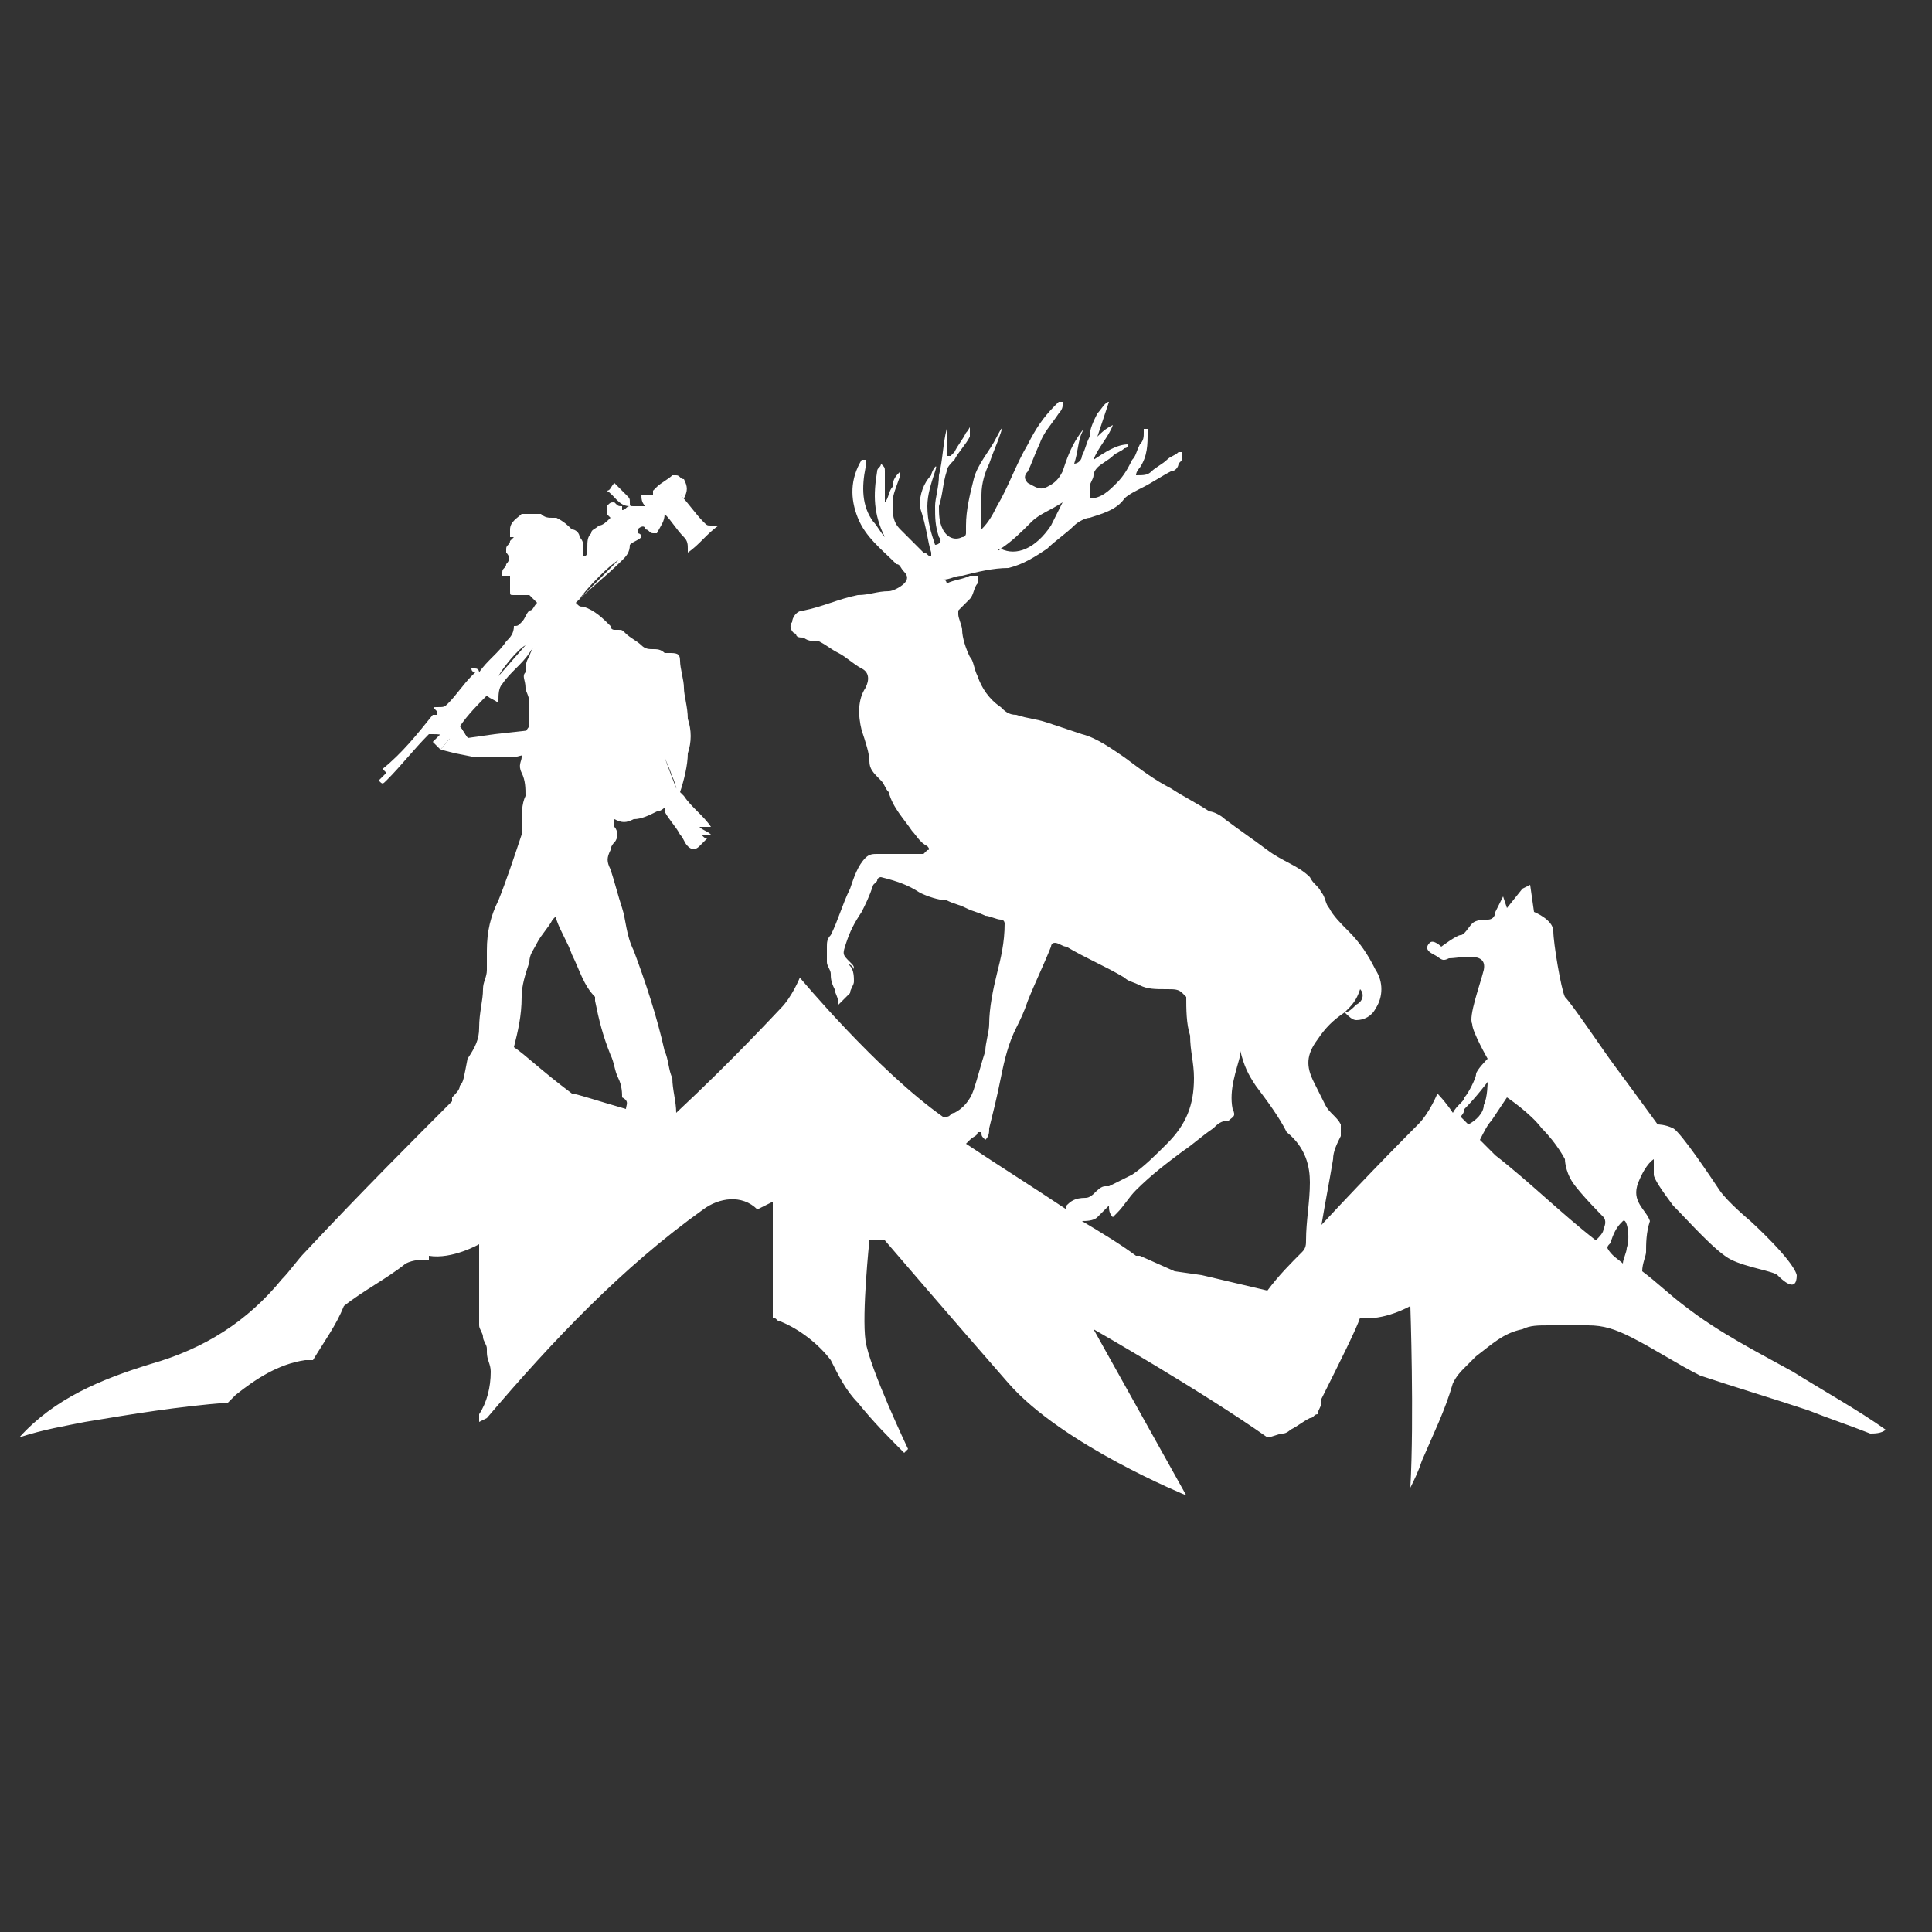 <svg xmlns="http://www.w3.org/2000/svg" viewBox="0 0 50 50"><rect x="0" y="0" width="50" height="50" fill="#333333" stroke="none"/><style>.st0{fill:#FFFFFF;}</style><path class="st0" d="M46.4 35.5c-.9-.5-1.9-1-2.8-1.7-.4-.3-.7-.6-1.1-.9.0-.2.1-.4.1-.5.0-.2.0-.5.1-.8-.1-.3-.5-.5-.3-1s.4-.6.4-.6v.4c0 .1.2.4.5.8.4.4 1.1 1.2 1.5 1.4.4.2 1.1.3 1.2.4s.5.5.5.0c-.1-.4-1.2-1.4-1.2-1.4s-.6-.5-.8-.8c-.2-.3-1-1.5-1.2-1.6s-.4-.1-.4-.1-.8-1.1-1.1-1.5c-.3-.4-1.1-1.6-1.3-1.8-.1-.2-.3-1.4-.3-1.7s-.5-.5-.5-.5l-.1-.7-.2.1L39 23.5l-.1-.3-.2.4s0 .2-.2.2c-.1.0-.3.0-.4.1s-.2.3-.3.3c-.1.0-.5.3-.5.3s-.2-.2-.3-.1-.1.2.1.3.2.2.4.1c.3.0 1-.2.9.3-.1.4-.4 1.2-.3 1.4.0.2.4.9.4.9s-.3.3-.3.4-.2.5-.3.6c0 .1-.2.2-.3.4-.2-.3-.4-.5-.4-.5s-.2.5-.5.8c-.1.1-1.2 1.2-2.5 2.6.1-.6.2-1.1.3-1.7.0-.2.1-.4.2-.6.0-.1.0-.2.0-.3-.1-.2-.3-.3-.4-.5s-.2-.4-.3-.6c-.2-.4-.2-.7.1-1.1.2-.3.4-.5.7-.7.2-.2.3-.3.4-.6.1.1.1.3-.1.4-.1.1-.2.2-.3.2.1.1.2.2.3.2.2.0.4-.1.5-.3.2-.3.2-.7.0-1-.2-.4-.4-.7-.7-1-.2-.2-.4-.4-.5-.6-.1-.1-.1-.3-.2-.4-.1-.2-.2-.2-.3-.4-.3-.3-.7-.4-1.1-.7s-.7-.5-1.1-.8c-.1-.1-.3-.2-.4-.2-.3-.2-.7-.4-1-.6-.4-.2-.8-.5-1.2-.8-.3-.2-.7-.5-1.1-.6-.3-.1-.6-.2-.9-.3-.3-.1-.5-.1-.8-.2-.2.0-.3-.1-.4-.2-.3-.2-.5-.5-.6-.8-.1-.2-.1-.4-.2-.5-.1-.2-.2-.5-.2-.7.0-.1-.1-.3-.1-.4v-.1c.1-.1.2-.2.3-.3.1-.1.1-.3.2-.4.0.0.0-.1.0-.2-.1.0-.1.0-.2.0-.2.1-.4.1-.6.2.0.0.0-.1-.1-.1.2.0.3-.1.5-.1.4-.1.8-.2 1.2-.2.4-.1.7-.3 1-.5.2-.2.5-.4.7-.6.1-.1.3-.2.4-.2.3-.1.7-.2.9-.5.1-.1.3-.2.5-.3.2-.1.5-.3.7-.4.1.0.2-.1.2-.2.1-.1.1-.1.1-.2v-.1s-.1.0-.1.0c-.1.1-.2.1-.3.2s-.3.2-.4.3c-.1.1-.2.1-.4.1.0-.1.1-.2.1-.2.2-.3.2-.6.2-.9v-.1s-.1.0-.1.0.0.0.0.1.0.2-.1.3c-.1.2-.1.3-.2.4-.1.2-.2.4-.4.6s-.4.4-.7.4c0-.1.0-.2.0-.3.0-.1.1-.2.1-.3.0-.1.1-.2.1-.2.1-.1.3-.2.4-.3.1-.1.2-.1.3-.2.0.0.1.0.1-.1-.3.0-.6.2-.9.4.1-.3.4-.6.5-.9-.2.1-.3.2-.4.3.1-.3.2-.6.3-.9-.1.0-.2.2-.3.3-.1.2-.2.4-.2.6-.1.2-.1.3-.2.5.0.1-.1.2-.2.2.1-.3.1-.6.2-.8s-.1.1-.1.1c-.2.3-.3.6-.4.9-.1.2-.2.3-.4.4s-.3.0-.5-.1c-.1-.1-.1-.2.0-.3.1-.2.2-.5.3-.7.1-.3.3-.5.5-.8.0.0.1-.1.1-.2v-.1s0 0-.1.0l-.1.1c-.3.3-.5.6-.7 1-.3.5-.5 1.1-.8 1.6-.1.2-.2.4-.4.6.0-.3.0-.6.0-.9s.1-.6.2-.8c.1-.3.2-.5.3-.8s-.1.1-.1.1c-.2.4-.5.7-.6 1.1s-.2.8-.2 1.2c0 .1.0.2.0.2s0 .1-.1.1c-.2.1-.4.0-.5-.2s-.1-.4-.1-.6c.1-.3.1-.6.2-.9.0-.1.1-.2.2-.3.1-.2.3-.4.4-.6.0-.1.0-.1.0-.2s0 0-.1.1c-.1.2-.2.3-.3.5l-.1.1h-.1c0-.1.0-.2.0-.3.0-.1.0-.3.0-.4V11s0 0 0 0 0 .1.0.1c-.1.4-.1.8-.2 1.2.0.3-.1.6-.1.8.0.3.0.5.1.8.1.1.0.2-.1.2-.1-.3-.2-.6-.2-1 0-.3.1-.6.2-.9s-.1.0-.1.1c-.2.2-.3.5-.3.8C24 13.7 24 14 24.1 14.3v.1c-.1.0-.1-.1-.2-.1-.2-.2-.4-.4-.6-.6-.2-.2-.2-.4-.2-.7.0-.2.1-.4.2-.7v-.1c-.1.1-.2.2-.2.4-.1.1-.1.3-.2.4v-.1c0-.2.0-.4.0-.7.0-.1.0-.1-.1-.2.0.1-.1.1-.1.2-.1.6-.1 1.1.2 1.7-.1-.1-.2-.3-.3-.4-.3-.4-.3-.9-.2-1.4V12s0 0 0-.1h-.1c-.3.5-.3 1-.1 1.5s.6.8 1 1.2c.1.0.1.1.2.2.1.1.1.2.0.3-.1.1-.3.2-.4.2-.3.0-.5.1-.8.1-.5.1-.9.3-1.4.4-.2.0-.3.2-.3.3-.1.1.0.3.1.3.0.1.1.1.2.1.1.1.3.1.4.1.2.1.3.2.5.3s.4.3.6.4c.2.1.2.3.1.5-.2.3-.2.7-.1 1.1.1.3.2.6.2.8s.1.3.3.5c.1.1.1.2.2.3.1.4.4.7.6 1 .1.1.2.3.4.4.0.0.1.1.0.1l-.1.1c-.2.0-.4.0-.6.0-.2.0-.4.0-.6.0-.1.0-.2.0-.3.1-.2.2-.3.5-.4.8-.2.4-.3.8-.5 1.2-.1.1-.1.2-.1.3s0 .3.0.4c0 .1.1.2.1.3s0 .2.1.4c0 .1.1.2.1.4.1-.1.2-.2.3-.3.0-.1.1-.2.1-.3s0-.3-.1-.4.1.0.1.1c0-.1.0-.1-.1-.2-.2-.2-.2-.2-.1-.5.1-.3.2-.5.4-.8.1-.2.2-.4.3-.7l.1-.1c0-.1.1-.1.1-.1.4.1.7.2 1 .4.2.1.5.2.7.2.2.1.3.1.5.2.2.1.3.1.5.2.1.0.3.1.4.1.1.0.1.1.1.1.0.5-.1.9-.2 1.3-.1.4-.2.9-.2 1.3.0.2-.1.5-.1.7-.1.3-.2.7-.3 1s-.3.5-.5.6c-.1.0-.1.1-.2.1h-.1c-1.7-1.2-3.7-3.6-3.7-3.6s-.2.5-.5.8c-.1.1-1.2 1.3-2.7 2.7s0 0 0 0c0-.3-.1-.6-.1-.9-.1-.2-.1-.5-.2-.7-.2-.9-.5-1.8-.8-2.6-.2-.4-.2-.8-.3-1.1-.1-.3-.2-.7-.3-1-.1-.2-.1-.3.0-.5.0.0.0-.1.1-.2.1-.1.1-.3.0-.4.0.0.0-.1.0-.2.2.1.3.1.5.0.2.0.4-.1.6-.2.1.0.2-.1.2-.1s0 0 0 .1c.1.2.3.4.4.6.1.1.1.2.2.3.1.1.2.1.3.0s.1-.1.2-.2c-.1.0-.1-.1-.2-.1.1.0.2.0.3.0-.1-.1-.2-.1-.3-.2.1.0.2.0.3.0-.2-.3-.5-.5-.7-.8-.1-.1-.1-.1-.2-.2-.2-.5-.4-1.1-.6-1.6C16.9 19 17 19 17 19.1c.1.3.3.7.4 1 .1.2.1.4.2.5v-.1c.1-.3.2-.7.2-1 .1-.3.1-.6.0-.9.0-.3-.1-.6-.1-.8s-.1-.5-.1-.7-.1-.2-.3-.2h-.1c-.1-.1-.2-.1-.3-.1s-.2.0-.3-.1-.3-.2-.4-.3c-.1-.1-.1-.1-.2-.1h-.1s-.1.0-.1-.1c-.2-.2-.4-.4-.7-.5-.1.0-.1.0-.2-.1.4-.4.8-.7 1.2-1.1.1-.1.2-.2.2-.4.1-.1.2-.1.3-.2.0-.1-.1-.1-.1-.1s0-.1.0-.1c.1-.1.2-.1.2.0.1.0.1.1.2.1h.1c.1-.2.2-.3.2-.5.2.2.3.4.5.6.1.1.1.2.1.3v.1c.3-.2.5-.5.8-.7-.1.0-.1.0-.2.0-.1.0-.1.0-.2-.1-.2-.2-.4-.5-.6-.7s0 0 0 0 .1.1.1.1c.1-.2.1-.3.0-.5-.1.0-.1-.1-.2-.1h-.1c-.1.1-.3.2-.4.3l-.1.1s0 0 0-.1c0 .1.0.1.0.2-.1.0-.2.0-.3.0.0.1.0.2.1.3-.1.0-.2.0-.3.0s-.1.0-.1-.1.0-.1-.1-.2-.2-.2-.3-.3c-.1.1-.1.2-.2.2.2.1.3.4.6.4-.1.0-.1.1-.2.1v-.1c-.1.0-.1.0-.2-.1-.1.0-.1.0-.2.1.0.1.0.1.0.2l.1.1c-.1.1-.2.2-.3.2-.1.1-.2.1-.2.2-.1.1-.1.2-.1.4.0.1.0.2-.1.2.0-.1.0-.2.0-.2.0-.1.0-.2-.1-.3.0-.1-.1-.2-.2-.2-.1-.1-.2-.2-.4-.3h-.1c-.1.0-.2.0-.3-.1h-.1c-.1.0-.2.0-.3.0h-.1c-.1.1-.3.2-.3.4.0.1.0.1.0.2h.1s-.1.1-.1.1c0 .1-.1.1-.1.2v.1c.1.1.1.2.0.3.0.1-.1.1-.1.2s0 .1.0.1c.1.0.1.0.2.0.0.1.0.3.0.4s0 .1.1.1.2.0.3.0h.1c.1.1.1.1.2.2-.1.1-.1.2-.2.2-.1.1-.1.2-.2.3s-.1.1-.2.1c0 .2-.1.3-.2.4-.2.3-.5.5-.7.8.0.0.0-.1-.1-.1h-.1c0 .1.1.1.1.1s-.1.1-.1.1c-.2.2-.4.5-.6.7-.1.1-.1.1-.3.1-.1.0-.1.0.0.1v.1s0 0-.1.0c-.4.5-.8 1-1.3 1.4l.1.1c-.1.1-.1.1-.2.2s0 0 0 0c.1.1.1.1.2.0.4-.4.7-.8 1.1-1.2h.1c.1.0.3.0.4.1.0.0.2.1.5.1s.7.0.9-.1c.2.0.6.0.6.0.2.0.0.2.0.3s-.1.1-.1.2c0 .1-.1.2.0.4s.1.4.1.6c-.1.2-.1.5-.1.7.0.1.0.2.0.3-.2.6-.4 1.2-.6 1.7-.2.4-.3.8-.3 1.3.0.2.0.3.0.5s-.1.3-.1.5c0 .3-.1.6-.1 1 0 .3-.1.5-.3.8C12 27.9 12 28 11.9 28.1c0 .1-.1.2-.2.3v.1c-.9.9-2.4 2.4-3.8 3.9-.2.2-.4.5-.6.7-.9 1.1-2 1.8-3.4 2.2-1.3.4-2.5.9-3.4 1.9.6-.2 1.2-.3 1.7-.4 1.2-.2 2.4-.4 3.7-.5.1-.1.1-.1.2-.2.5-.4 1.1-.8 1.8-.9.1.0.1.0.2.0.3-.5.6-.9.8-1.4.5-.4 1.1-.7 1.6-1.1.2-.1.4-.1.6-.1v-.1c.6.1 1.3-.3 1.3-.3s0 1 0 2.1c0 .1.1.2.1.3.0.1.1.2.1.3v.1c0 .2.1.3.1.5s0 0 0 0c0 .4-.1.8-.3 1.1.0.1.0.1.0.2l.2-.1c1.7-2 3.5-3.9 5.6-5.4.4-.3 1-.4 1.4.0.2-.1.4-.2.4-.2s0 1.5.0 3c.1.0.1.1.2.1.5.2 1 .6 1.3 1 .2.4.4.8.7 1.1.4.5.8.9 1.2 1.3l.1-.1s-1-2.1-1.1-2.8.1-2.6.1-2.6h.4s1.8 2.1 3.2 3.7 4.6 2.9 4.6 2.9l-2.4-4.3s2.8 1.6 4.5 2.8c.1.0.3-.1.4-.1.1.0.2-.1.2-.1.2-.1.3-.2.5-.3s0 0 0 0c.1.0.1-.1.2-.1.0-.1.1-.2.1-.3v-.1s0 0 0 0c.5-1 .9-1.8 1-2.1.6.1 1.3-.3 1.3-.3s.1 2.9.0 4.7c.1-.2.2-.4.3-.7.3-.7.6-1.3.8-2 .1-.2.2-.3.3-.4.1-.1.2-.2.3-.3.4-.3.7-.6 1.2-.7.2-.1.4-.1.7-.1.2.0.4.0.5.0s.1.0.1.0.0.0.0.0.0.0.1.0h.1s0 0 0 0 .1.0.1.0.0.0.0.0.1.0.1.0c.4.0.7.1 1.1.3.6.3 1.2.7 1.8 1 .9.3 1.9.6 2.8.9.5.2 1.1.4 1.6.6.1.0.3.0.4-.1C48.1 36.5 47.2 36 46.4 35.5zM25.9 14.2c.3-.2.5-.4.8-.7.2-.2.5-.3.8-.5-.1.2-.2.4-.3.6C26.8 14.2 26.3 14.4 25.9 14.2 25.8 14.3 25.8 14.2 25.9 14.2zM16 14.5l-1 1C15.2 15.2 15.8 14.6 16 14.5zm-2.4 2.2-.7.8C13 17.3 13.4 16.8 13.6 16.7zm0 1.1c0 .1.1.2.1.4.0.1.0.1.0.2.0.2.0.3.0.4-.1.1-.1.2-.1.2s-.4.0-.7.1c-.1.0-.2.0-.2.0-.3.1-.5.1-.5.1C12 19 12 18.9 11.9 18.8c.2-.3.5-.6.7-.8.1.1.2.1.3.2v-.1c0-.1.0-.3.1-.4.2-.3.5-.5.7-.8s0 0 0 .1c-.1.1-.1.3-.1.4C13.5 17.5 13.6 17.6 13.6 17.8zm2.6 10.9c-.7-.2-1.3-.4-1.4-.4-.8-.6-1.2-1-1.5-1.2.1-.4.2-.8.2-1.3.0-.3.1-.6.2-.9.0-.2.1-.3.2-.5s.3-.4.4-.6l.1-.1s0 0 0 .1c.1.3.3.6.4.9.2.4.3.8.6 1.1v.1c.1.5.2.9.4 1.4.1.2.1.4.2.6.1.2.1.4.1.5C16.3 28.5 16.2 28.6 16.2 28.7zm11.4 2.5s0 .1.0.1c-.9-.6-1.7-1.1-2.6-1.7l.1-.1c.1-.1.2-.1.2-.2h.1c0 .1.0.1.1.2.1-.1.1-.2.1-.3.1-.4.2-.8.3-1.3s.2-.9.4-1.3c.1-.2.2-.4.3-.7.2-.5.4-.9.6-1.4.0.0.0-.1.1-.1s.2.1.3.1c.5.3 1 .5 1.5.8.1.1.2.1.4.2.2.1.4.1.7.1.2.0.3.0.4.1l.1.1c0 .3.0.7.1 1 0 .4.1.7.1 1.1.0.7-.2 1.2-.7 1.7-.3.3-.6.6-.9.8-.2.1-.4.2-.6.3h-.1c-.1.0-.2.1-.3.2.0.0-.1.1-.2.1C27.8 31 27.7 31.1 27.6 31.2zM33.9 30.6c0 .5-.1 1-.1 1.5.0.1.0.2-.1.3-.3.3-.6.6-.9 1L31.1 33l-.7-.1-.9-.4h-.1c-.4-.3-.9-.6-1.4-.9.1.0.3.0.4-.1.1-.1.2-.2.3-.3.0.1.0.2.1.3l.1-.1c.2-.2.3-.4.5-.6.4-.4.8-.7 1.2-1 .3-.2.5-.4.8-.6.1-.1.2-.2.4-.2.1-.1.2-.1.1-.3-.1-.5.1-1 .2-1.4v-.1s0 0 0-.1v.1c.1.4.2.6.4.9.3.4.6.8.8 1.2C33.8 29.7 33.9 30.2 33.9 30.6zM38 29.1c-.1-.1-.1-.1-.2-.2.0.0.1-.1.1-.2.3-.3.6-.7.6-.7s0 .4-.1.6C38.4 28.8 38.2 29 38 29.1zm3.5 2.7c0 .1-.1.2-.2.3-.9-.7-1.7-1.5-2.6-2.2-.1-.1-.3-.3-.4-.4.1-.2.2-.4.3-.5.2-.3.4-.6.4-.6s.6.4.9.8c.4.4.6.8.6.8s0 .3.2.6.8.9.8.9S41.6 31.6 41.5 31.8zM42.1 32.3c0 .1-.1.3-.1.4-.1-.1-.3-.2-.4-.4.0-.1.1-.1.1-.2.1-.3.2-.4.3-.5S42.2 32 42.1 32.3z"/><polygon class="st0" points="11.9 18.8 12.1 19.1 12.8 19 13.7 18.9 14.5 19.3 13.7 19.5 13.3 19.6 12.3 19.6 11.8 19.5 11.4 19.4"/><polyline class="st0" points="11.4 19.4 11.2 19.2 11.7 18.7 11.9 18.8"/></svg>
